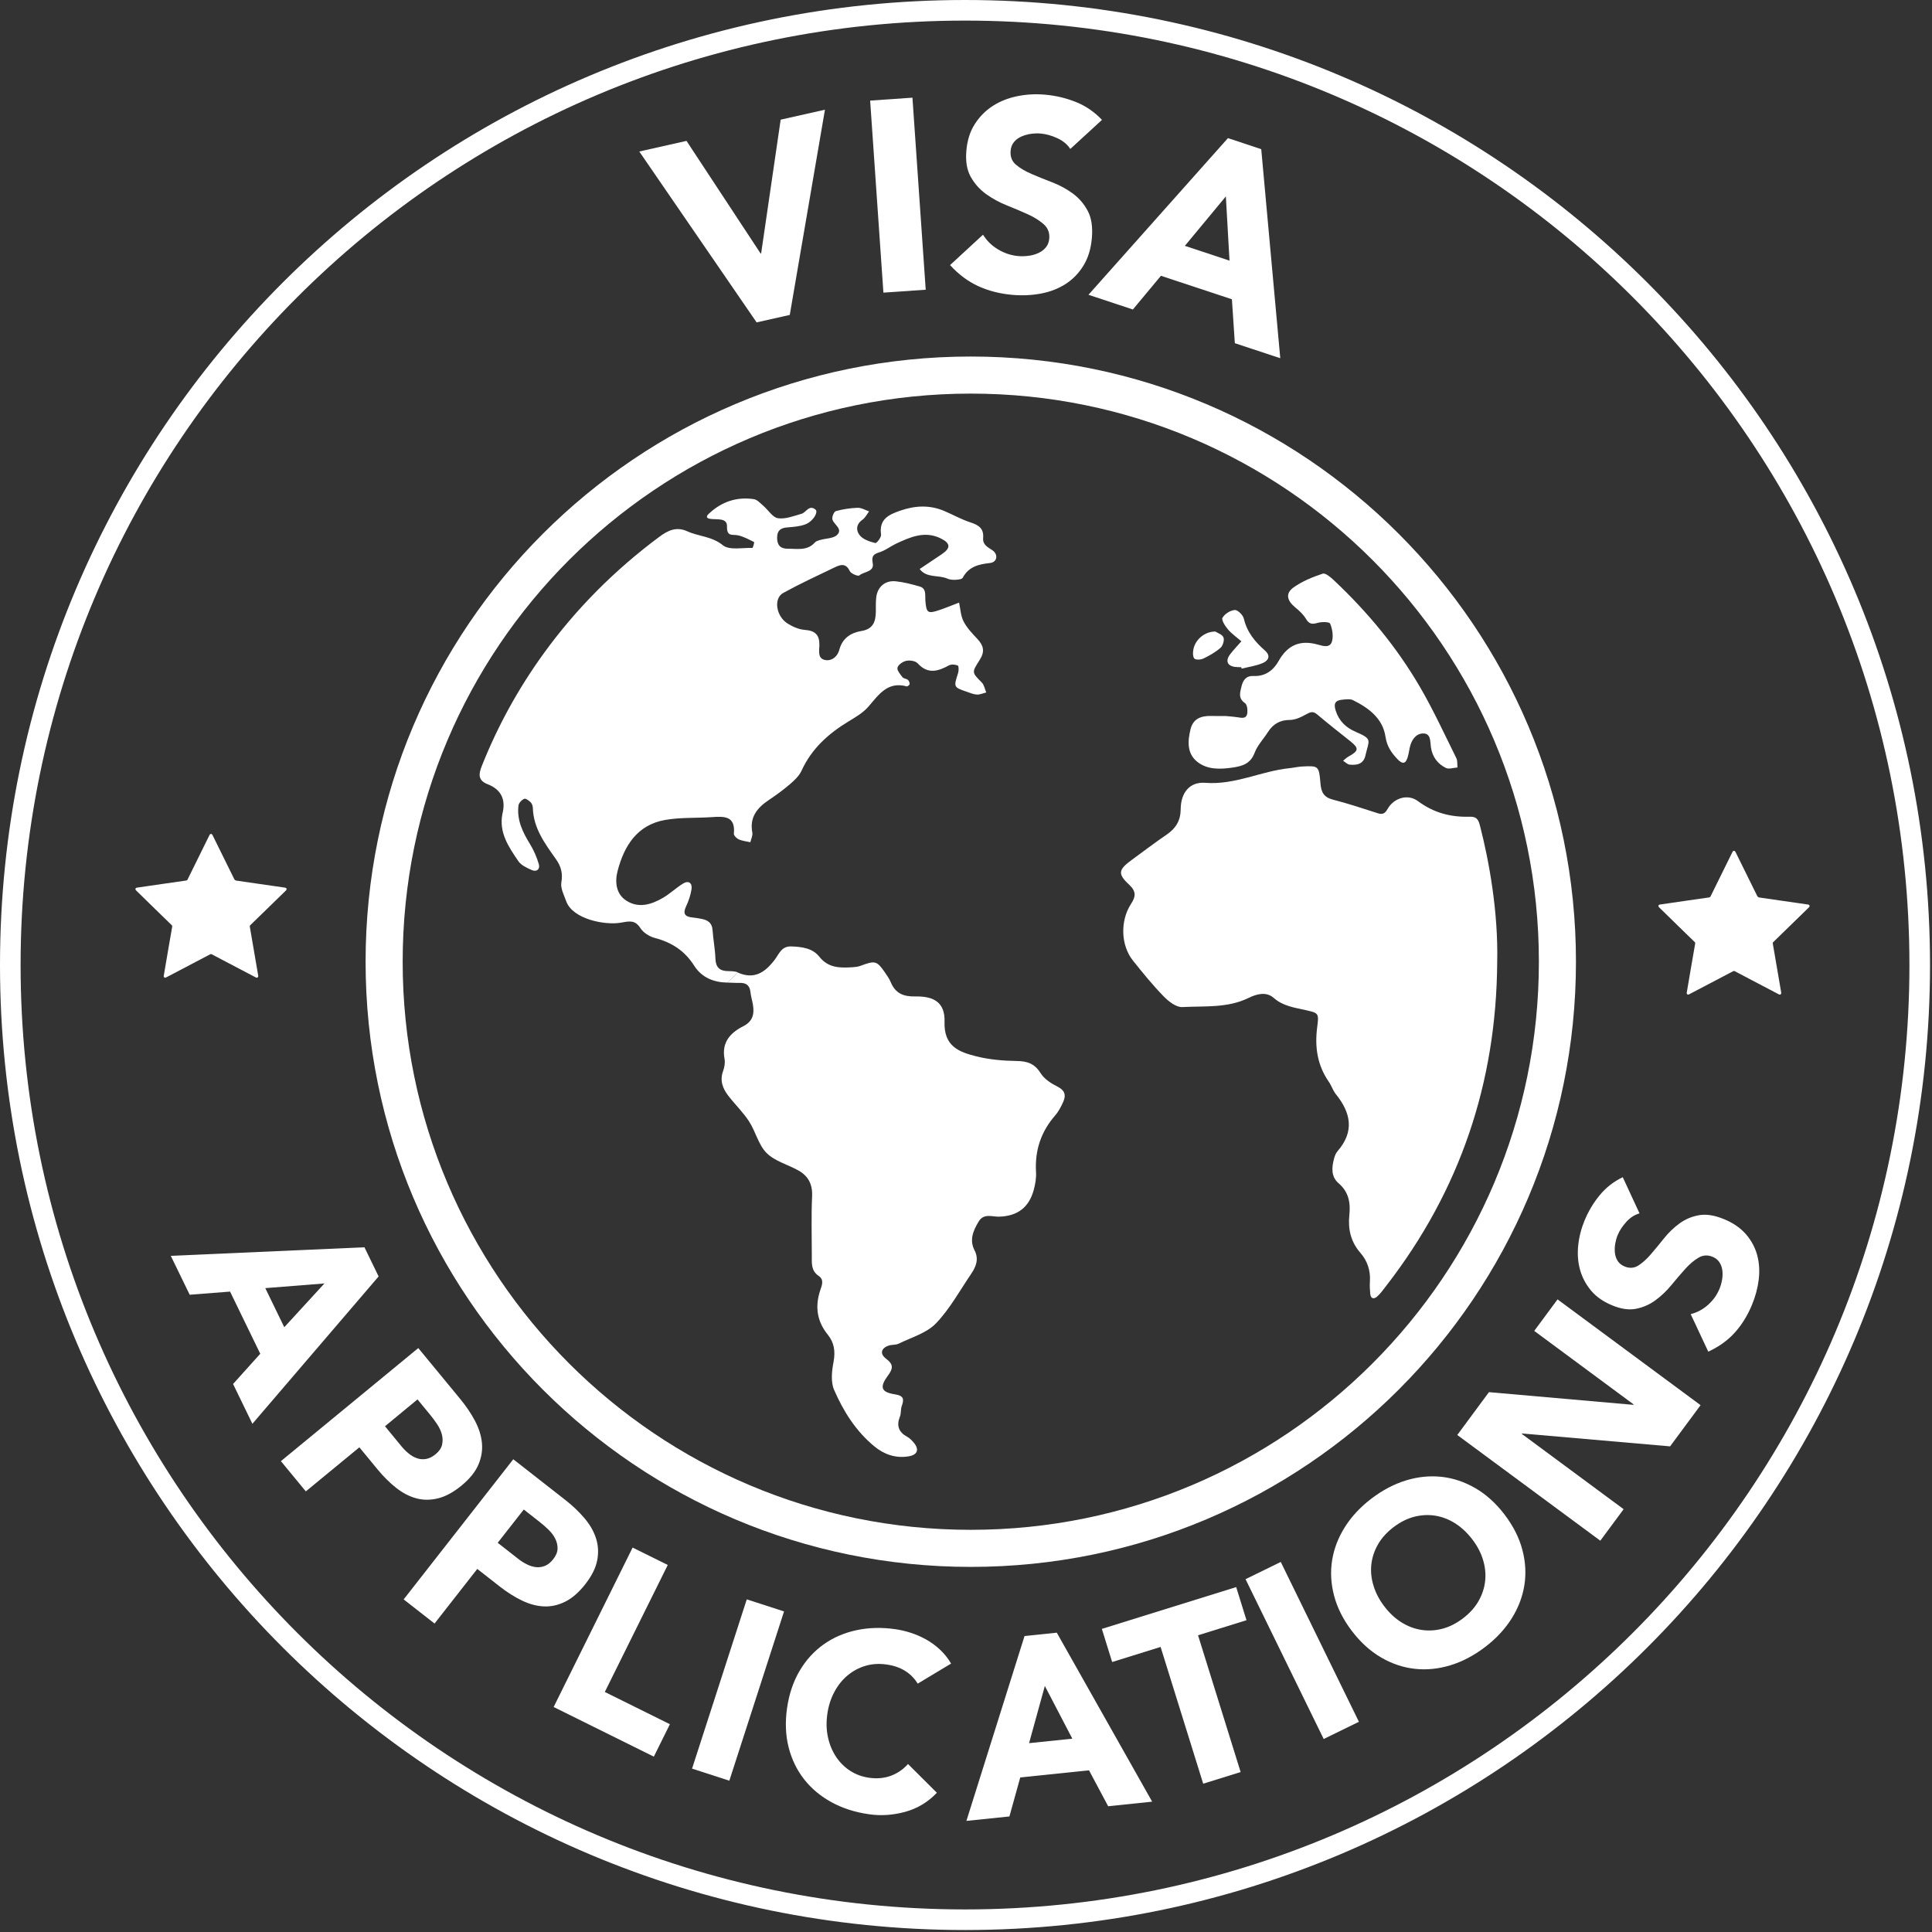 <?xml version="1.0" encoding="UTF-8" standalone="no"?><!DOCTYPE svg PUBLIC "-//W3C//DTD SVG 1.1//EN" "http://www.w3.org/Graphics/SVG/1.1/DTD/svg11.dtd"><svg width="100%" height="100%" viewBox="0 0 469 469" fill="none" version="1.1" xmlns="http://www.w3.org/2000/svg" xmlns:xlink="http://www.w3.org/1999/xlink" xml:space="preserve" xmlns:serif="http://www.serif.com/"><rect x="0" y="0" width="469" height="469" fill="#333333" stroke="none"/><path  d="M466.02 234.26C466.02 362.258 362.257 466.02 234.26 466.02C106.262 466.02 2.5 362.258 2.5 234.26C2.5 106.262 106.262 2.5 234.26 2.5C362.257 2.5 466.02 106.262 466.02 234.26Z"  stroke="white"  stroke-width="5"  stroke-miterlimit="10"/><path  d="M378.07 233.46C378.07 312.111 314.311 375.87 235.66 375.87C157.009 375.87 93.25 312.111 93.25 233.46C93.25 154.809 157.009 91.05 235.66 91.05C314.311 91.05 378.07 154.809 378.07 233.46Z"  stroke="white"  stroke-width="9"  stroke-miterlimit="10"/><path  d="M179.1 236.09C183.09 237.86 185.72 236.05 188.05 233C189.1 231.63 189.67 229.67 192.06 229.75C194.65 229.83 197.25 230.17 198.87 232.22C201.09 235.03 203.94 234.98 206.95 234.8C207.6 234.76 208.28 234.68 208.88 234.46C212.39 233.14 212.84 233.23 214.74 235.95C215.31 236.77 215.89 237.6 216.27 238.51C217.4 241.18 219.36 241.95 222.19 241.89C226.87 241.8 229.43 243.47 229.29 248.05C229.1 254.02 232.81 255.38 237 256.43C240.17 257.23 243.53 257.51 246.81 257.56C249.38 257.6 251.15 258.18 252.6 260.5C253.48 261.91 255.14 263 256.69 263.77C258.44 264.64 258.83 265.78 258.15 267.36C257.63 268.56 257 269.79 256.15 270.77C252.69 274.74 251.18 279.29 251.5 284.54C251.59 286 251.31 287.53 250.92 288.95C249.74 293.17 246.94 295.21 242.58 295.35C240.86 295.4 238.83 294.46 237.59 296.51C236.27 298.69 235.26 300.97 236.58 303.53C237.64 305.59 236.98 307.41 235.82 309.13C233.02 313.24 230.6 317.73 227.19 321.27C224.92 323.63 221.25 324.65 218.16 326.18C217.45 326.53 216.5 326.38 215.73 326.65C213.89 327.27 213.5 328.62 215.12 329.85C216.97 331.25 216.78 332.26 215.56 333.91C213.49 336.72 213.84 337.94 217.2 338.47C219.54 338.84 219.45 339.72 218.88 341.4C218.62 342.17 218.77 343.1 218.47 343.85C217.57 346.09 218.15 347.67 220.26 348.81C220.83 349.12 221.32 349.62 221.75 350.12C223.24 351.85 222.78 353.18 220.52 353.54C217.38 354.05 214.59 353.05 212.21 351.08C207.76 347.4 204.73 342.58 202.48 337.4C201.63 335.46 201.93 332.79 202.35 330.58C202.82 328.07 202.5 325.91 200.97 324.03C198.32 320.77 197.82 317.21 199.08 313.33C199.5 312.04 200.15 310.7 198.73 309.73C196.87 308.47 197.07 306.64 197.07 304.83C197.07 300.01 196.92 295.18 197.14 290.38C197.27 287.52 196.23 285.52 193.89 284.18C191.31 282.71 188.13 281.92 186.12 279.92C184.12 277.94 183.44 274.7 181.84 272.23C180.41 270.02 178.46 268.14 176.83 266.04C175.46 264.27 174.68 262.34 175.53 260.01C175.86 259.1 176.06 258 175.89 257.07C175.13 253.1 177.24 250.74 180.38 249.15C182.8 247.93 183.16 246.1 182.76 243.79C182.59 242.81 182.28 241.85 182.18 240.86C182.01 239.22 181.15 238.55 179.54 238.6C178.55 238.63 177.55 238.54 176.55 238.52"  fill="white"/><path  d="M176.55 238.53C173.19 238.46 170.33 237.29 168.49 234.39C166.22 230.81 163.04 228.76 158.99 227.7C157.68 227.36 156.19 226.43 155.48 225.33C154.19 223.32 152.871 223.59 150.861 223.96C146.861 224.7 138.99 223.11 137.45 218.78C136.92 217.28 136.02 215.62 136.27 214.21C136.67 212 136.16 210.27 134.99 208.61C132.31 204.81 129.5 201.1 129.35 196.15C129.34 195.68 129.15 195.1 128.84 194.78C128.41 194.35 127.61 193.76 127.27 193.91C126.66 194.18 125.941 194.91 125.861 195.53C125.431 199.02 126.861 201.98 128.641 204.87C129.571 206.38 130.3 208.07 130.8 209.77C131.15 210.97 130.3 211.75 129.07 211.2C127.89 210.68 126.51 210.05 125.83 209.05C123.5 205.62 121.08 202.13 121.96 197.58C122.83 194.15 121.72 191.67 118.37 190.37C116.04 189.46 116.16 187.96 116.95 185.97C120.83 176.19 125.88 167.05 132.04 158.55C139.89 147.72 149.25 138.36 159.99 130.36C162.15 128.75 164.18 127.77 166.83 128.97C169.63 130.24 172.79 130.18 175.48 132.36C177.04 133.63 180.21 132.93 182.65 133.01C182.78 133.01 183.151 131.63 183.061 131.59C181.791 130.96 180.5 130.24 179.13 129.95C177.77 129.67 176.41 130.36 176.48 127.77C176.54 125.63 174.01 126.19 172.45 125.96C171.46 125.82 171.35 125.39 172.04 124.74C175.12 121.81 178.8 120.55 182.99 121.17C183.82 121.29 184.58 122.16 185.3 122.78C186.51 123.81 187.551 125.61 188.861 125.8C190.681 126.07 192.7 125.25 194.58 124.72C195.71 124.4 196.39 122.43 197.96 123.7C198.72 124.31 197.371 126.58 195.501 127.29C194.141 127.81 192.6 127.91 191.13 128.03C189.56 128.15 188.68 128.73 188.65 130.43C188.62 132.27 189.37 133.22 191.27 133.21C193.56 133.19 195.96 133.76 197.8 131.7C198.1 131.36 198.65 131.21 199.12 131.08C200.51 130.67 202.341 130.73 203.221 129.84C204.691 128.36 202.371 127.36 202.061 126.05C201.921 125.46 202.45 124.21 202.9 124.08C204.61 123.6 206.42 123.33 208.2 123.27C209.12 123.24 210.05 123.83 210.98 124.14C210.45 124.83 210.04 125.69 209.36 126.17C207.71 127.32 207.801 128.91 208.781 130.04C209.631 131.01 211.171 131.49 212.501 131.83C212.791 131.91 213.971 130.43 213.881 129.79C213.351 126.06 215.68 124.95 218.55 123.96C222.16 122.71 225.691 122.54 229.221 124.04C231.361 124.95 233.411 126.11 235.601 126.82C237.591 127.46 238.861 128.31 238.661 130.61C238.521 132.22 239.741 132.8 240.881 133.56C242.391 134.56 242.1 136.48 240.33 136.67C237.54 136.98 235.15 137.55 233.7 140.26C233.49 140.64 232.52 140.72 231.9 140.75C231.25 140.78 230.54 140.71 229.95 140.45C227.77 139.51 224.961 140.39 223.251 138.13C225.011 136.95 226.771 135.77 228.541 134.59C230.811 133.08 230.82 131.92 228.39 130.71C224.54 128.79 220.99 130.36 217.52 131.98C216.2 132.6 215.01 133.57 213.65 134.01C212.16 134.49 211.49 134.86 211.86 136.74C212.27 138.85 209.72 138.73 208.58 139.7C208.29 139.95 206.571 139.25 206.281 138.63C205.331 136.59 203.971 137.08 202.601 137.74C198.421 139.75 194.19 141.7 190.13 143.94C187.72 145.27 188.38 149.62 191.23 151.39C192.47 152.16 193.97 152.81 195.39 152.91C197.91 153.09 198.961 154.15 198.911 156.65C198.881 158.03 198.41 159.99 200.49 160.25C202.08 160.44 203.34 159.29 203.76 157.7C204.51 154.89 206.58 153.59 209.14 153.17C211.94 152.71 212.56 150.93 212.61 148.57C212.64 147.41 212.57 146.23 212.7 145.08C212.98 142.5 214.82 140.86 217.42 141.11C219.38 141.31 221.34 141.82 223.24 142.37C224.94 142.86 224.531 144.41 224.631 145.71C224.871 148.86 225.191 149.07 228.221 148.03C229.771 147.5 231.291 146.86 232.821 146.28C233.151 147.81 233.21 149.48 233.9 150.83C234.69 152.38 235.96 153.72 237.17 155C238.86 156.78 239.101 158.2 237.791 160.25C235.861 163.27 235.9 163.22 238.34 165.69C238.92 166.28 239.071 167.29 239.411 168.1C238.651 168.29 237.89 168.64 237.14 168.61C236.34 168.58 235.54 168.21 234.76 167.95C231.45 166.82 231.48 166.82 232.59 163.35C232.77 162.79 232.75 161.66 232.51 161.56C231.88 161.3 230.94 161.21 230.37 161.52C227.69 162.98 225.22 163.73 222.76 161.02C222.23 160.44 220.891 160.24 220.031 160.41C219.191 160.58 218.08 161.33 217.87 162.06C217.69 162.68 218.53 163.68 219.08 164.39C219.34 164.74 220.02 164.74 220.39 165.04C220.65 165.25 220.841 165.72 220.821 166.05C220.811 166.27 220.29 166.67 220.11 166.62C215.43 165.35 213.32 168.65 210.8 171.55C209.54 173 207.751 174.06 206.071 175.07C201.141 178.05 197.021 181.72 194.571 187.1C193.991 188.37 192.821 189.46 191.721 190.4C190.091 191.8 188.33 193.07 186.54 194.27C183.73 196.17 181.93 198.46 182.63 202.12C182.77 202.84 182.32 203.67 182.15 204.45C181.21 204.24 180.221 204.15 179.361 203.77C178.831 203.54 178.11 202.83 178.15 202.39C178.57 198.03 175.79 198.16 172.8 198.36C169.01 198.62 165.15 198.39 161.44 199.05C154.68 200.25 151.52 205.31 149.93 211.41C149.25 214.01 149.48 216.97 152.02 218.62C155 220.56 158.13 219.6 160.96 217.94C162.66 216.94 164.12 215.53 165.81 214.49C167.12 213.68 168.1 214.32 167.87 215.87C167.65 217.31 167.15 218.75 166.53 220.07C165.72 221.81 166.28 222.53 168.03 222.71C168.85 222.8 169.68 222.92 170.49 223.1C171.9 223.41 172.851 224.1 172.971 225.75C173.131 228.06 173.59 230.36 173.67 232.67C173.74 234.76 174.63 235.7 176.67 235.74C177.5 235.76 178.4 235.74 179.13 236.06"  fill="white"/><path  d="M363.45 233.59C363.26 262.76 354.45 288.99 336.54 312.1C335.83 313.02 335.15 313.99 334.3 314.75C333.55 315.41 332.74 315.32 332.63 314.08C332.54 313.09 332.48 312.08 332.55 311.1C332.73 308.47 331.94 306.08 330.27 304.17C327.89 301.45 327.2 298.37 327.56 294.93C327.87 291.98 327.4 289.35 324.98 287.27C323.08 285.64 323.27 283.44 323.84 281.27C324.01 280.64 324.26 279.95 324.68 279.47C328.83 274.71 327.96 270.16 324.29 265.62C323.57 264.73 323.23 263.55 322.57 262.6C319.76 258.55 319.13 254.1 319.76 249.31C320.2 245.91 320.06 245.92 316.96 245.21C314.24 244.59 311.49 244.26 309.19 242.24C307.41 240.67 305.1 241.26 303.07 242.26C297.97 244.76 292.4 244.18 287.01 244.47C285.53 244.55 283.68 243.1 282.49 241.88C279.83 239.15 277.42 236.18 275.03 233.19C272.07 229.48 271.89 223.55 274.55 219.44C275.69 217.69 275.91 216.44 274.09 214.75C271.24 212.1 271.51 211.1 274.77 208.72C277.58 206.67 280.36 204.55 283.23 202.59C285.47 201.06 286.6 199.18 286.62 196.38C286.65 192.52 288.74 189.74 292.56 190.03C299.79 190.6 306.13 187.18 313.02 186.48C314.01 186.38 314.98 186.14 315.97 186.08C320.11 185.86 320.19 185.87 320.55 190.22C320.72 192.29 321.36 193.55 323.56 194.11C327.25 195.05 330.87 196.28 334.51 197.43C335.64 197.79 336.22 197.48 336.84 196.38C338.32 193.75 341.72 192.61 344.22 194.48C348.06 197.35 352.22 198.4 356.8 198.26C358.64 198.21 358.94 199.18 359.31 200.6C361.41 208.77 363.74 221.25 363.45 233.59Z"  fill="white"/><path  d="M297.581 173.82C298.751 173.93 299.581 173.98 300.391 174.11C301.391 174.27 302.551 174.57 302.771 173.19C302.901 172.38 302.761 171.06 302.231 170.69C300.601 169.55 300.971 168.31 301.341 166.77C301.741 165.07 302.491 164.02 304.301 164.1C307.141 164.23 309.111 162.74 310.381 160.47C312.591 156.53 315.691 155.26 319.991 156.5C321.211 156.85 322.921 157.36 323.361 155.64C323.701 154.31 323.431 152.66 322.891 151.38C322.711 150.94 320.801 150.92 319.831 151.21C318.481 151.61 317.771 151.48 317.011 150.21C316.381 149.14 315.381 148.24 314.401 147.43C312.411 145.79 312.001 144.05 313.991 142.62C316.091 141.11 318.611 140.08 321.091 139.26C321.771 139.03 323.081 140.18 323.881 140.93C332.011 148.6 339.101 157.14 344.721 166.8C347.961 172.37 350.661 178.26 353.531 184.04C353.851 184.68 353.731 185.55 353.811 186.31C352.851 186.37 351.711 186.78 350.971 186.41C348.981 185.41 347.701 183.73 347.361 181.4C347.161 180.03 347.411 177.96 345.381 178.05C343.651 178.13 342.611 179.69 342.231 181.45C342.061 182.26 341.941 183.08 341.701 183.87C341.211 185.49 340.421 185.51 339.291 184.34C337.791 182.77 336.691 181.22 336.331 178.84C335.661 174.37 332.241 171.85 328.431 169.96C327.751 169.63 326.791 169.77 325.981 169.84C324.151 169.99 323.701 170.72 324.231 172.46C325.021 175.02 326.751 176.66 329.171 177.69C333.331 179.46 332.281 179.7 331.471 183.37C331.011 185.49 329.401 185.79 327.651 185.62C327.091 185.57 326.581 185.01 326.041 184.68C326.461 184.35 326.841 183.94 327.301 183.69C329.871 182.27 329.951 181.65 327.791 179.93C325.081 177.78 322.361 175.64 319.721 173.41C318.761 172.6 318.111 172.83 317.121 173.38C315.891 174.07 314.451 174.77 313.101 174.77C310.641 174.78 309.021 175.8 307.761 177.76C306.691 179.43 305.231 180.95 304.551 182.77C303.541 185.45 301.521 185.99 299.151 186.34C296.121 186.78 293.021 186.86 290.581 184.88C288.111 182.86 288.311 179.89 289.001 177.04C289.621 174.47 291.531 173.77 293.911 173.8C295.261 173.83 296.591 173.82 297.581 173.82Z"  fill="white"/><path  d="M301.32 161.97C300.82 161.95 300.32 161.96 299.83 161.9C297.93 161.66 297.41 160.42 298.62 158.83C299.46 157.72 300.44 156.73 301.35 155.68C300.25 154.73 299.03 153.88 298.09 152.79C297.41 151.99 296.46 150.51 296.76 149.97C297.3 149.03 298.66 148.16 299.75 148.08C300.45 148.03 301.75 149.31 301.95 150.18C302.7 153.44 304.65 155.8 307.05 157.9C308.57 159.23 307.88 160.38 306.55 160.95C304.94 161.65 303.13 161.88 301.4 162.32C301.38 162.21 301.35 162.09 301.32 161.97Z"  fill="white"/><path  d="M295.03 153.31C295.53 153.64 296.7 154.01 297 154.73C297.27 155.39 296.86 156.75 296.28 157.26C295.06 158.33 293.59 159.16 292.11 159.87C291.49 160.17 290.23 160.23 289.92 159.85C289.51 159.35 289.56 158.28 289.72 157.53C290.23 155.18 292.51 153.29 295.03 153.31Z"  fill="white"/><path  d="M88.47 302.78L91.91 309.86L61.27 345.63L56.58 335.97L63.18 328.63L55.85 313.54L46.05 314.3L41.46 304.86L88.47 302.78ZM78.76 311.56L64.4 312.7L69.01 322.19L78.76 311.56Z"  fill="white"/><path  d="M101.54 327.25L111.74 339.63C113.16 341.35 114.35 343.12 115.3 344.91C116.25 346.71 116.82 348.49 116.99 350.27C117.16 352.05 116.88 353.81 116.13 355.56C115.38 357.31 114.02 359 112.04 360.63C110.09 362.23 108.2 363.26 106.37 363.72C104.53 364.18 102.77 364.18 101.08 363.73C99.39 363.28 97.76 362.43 96.19 361.2C94.62 359.96 93.11 358.47 91.66 356.71L87.24 351.34L74.24 362.04L68.19 354.7L101.54 327.25ZM93.46 346.23L97.49 351.13C98.03 351.79 98.62 352.37 99.25 352.88C99.88 353.39 100.54 353.76 101.24 354C101.94 354.24 102.67 354.3 103.43 354.17C104.19 354.04 104.97 353.65 105.75 353.01C106.6 352.31 107.12 351.55 107.31 350.73C107.5 349.91 107.49 349.08 107.27 348.23C107.05 347.39 106.67 346.55 106.12 345.74C105.58 344.92 105.02 344.17 104.45 343.48L101.35 339.71L93.46 346.23Z"  fill="white"/><path  d="M124.6 354.24L137.24 364.13C139 365.51 140.54 366.97 141.86 368.52C143.18 370.07 144.12 371.69 144.67 373.39C145.23 375.09 145.33 376.87 144.98 378.74C144.63 380.61 143.66 382.55 142.08 384.57C140.53 386.56 138.9 387.97 137.21 388.81C135.52 389.65 133.8 390.04 132.05 389.96C130.3 389.89 128.53 389.41 126.73 388.55C124.93 387.68 123.13 386.55 121.34 385.15L115.86 380.86L105.49 394.12L97.99 388.26L124.6 354.24ZM120.82 374.52L125.82 378.43C126.49 378.96 127.19 379.4 127.92 379.76C128.64 380.12 129.37 380.34 130.11 380.43C130.85 380.51 131.57 380.41 132.29 380.12C133.01 379.83 133.68 379.29 134.31 378.48C134.99 377.61 135.33 376.76 135.35 375.92C135.36 375.08 135.17 374.27 134.77 373.49C134.37 372.71 133.82 371.98 133.11 371.3C132.4 370.62 131.7 370 130.99 369.45L127.15 366.44L120.82 374.52Z"  fill="white"/><path  d="M153.57 375.68L162.1 379.9L146.82 410.73L162.62 418.56L158.72 426.43L134.4 414.38L153.57 375.68Z"  fill="white"/><path  d="M181.28 388.25L190.33 391.18L177.05 432.27L168 429.34L181.28 388.25Z"  fill="white"/><path  d="M222.78 408.71C222.01 407.45 221 406.42 219.74 405.63C218.48 404.83 216.96 404.31 215.19 404.06C213.42 403.81 211.73 403.91 210.12 404.38C208.51 404.85 207.07 405.62 205.78 406.69C204.49 407.76 203.42 409.09 202.56 410.7C201.69 412.3 201.12 414.09 200.84 416.06C200.55 418.07 200.6 419.96 200.99 421.72C201.37 423.48 202.02 425.05 202.93 426.43C203.84 427.81 204.98 428.95 206.35 429.85C207.72 430.74 209.25 431.31 210.94 431.55C212.87 431.83 214.64 431.67 216.25 431.08C217.85 430.49 219.24 429.54 220.42 428.22L227.43 435.2C225.26 437.48 222.69 439.02 219.74 439.83C216.79 440.64 213.84 440.84 210.91 440.41C207.57 439.93 204.56 438.97 201.9 437.52C199.23 436.07 197.01 434.22 195.24 431.98C193.47 429.73 192.2 427.14 191.45 424.2C190.7 421.26 190.57 418.08 191.06 414.65C191.55 411.23 192.57 408.21 194.11 405.6C195.65 402.99 197.59 400.85 199.93 399.19C202.26 397.53 204.91 396.38 207.88 395.74C210.85 395.1 214 395.01 217.34 395.49C218.55 395.66 219.79 395.95 221.07 396.36C222.35 396.77 223.58 397.31 224.78 397.97C225.98 398.64 227.11 399.45 228.16 400.43C229.21 401.4 230.12 402.54 230.88 403.84L222.78 408.71Z"  fill="white"/><path  d="M248.71 397.15L256.54 396.34L279.69 437.36L269.01 438.47L264.36 429.75L247.67 431.48L245.04 440.95L234.6 442.03L248.71 397.15ZM253.64 409.27L249.81 423.16L260.31 422.07L253.64 409.27Z"  fill="white"/><path  d="M281.74 399.8L269.979 403.46L267.479 395.42L300.09 385.27L302.59 393.31L290.829 396.97L301.169 430.17L292.079 433L281.74 399.8Z"  fill="white"/><path  d="M302.36 383.35L310.91 379.17L329.88 417.97L321.33 422.15L302.36 383.35Z"  fill="white"/><path  d="M328.16 395.91C326.07 393.16 324.63 390.31 323.86 387.38C323.09 384.45 322.92 381.57 323.38 378.74C323.84 375.91 324.88 373.22 326.5 370.66C328.12 368.1 330.28 365.79 332.97 363.75C335.66 361.71 338.45 360.25 341.36 359.36C344.27 358.48 347.14 358.2 349.99 358.51C352.83 358.83 355.57 359.75 358.19 361.28C360.81 362.81 363.17 364.95 365.26 367.7C367.35 370.45 368.79 373.29 369.56 376.23C370.34 379.16 370.49 382.04 370.04 384.87C369.58 387.7 368.54 390.39 366.92 392.96C365.29 395.52 363.14 397.83 360.45 399.87C357.76 401.91 354.97 403.38 352.06 404.26C349.15 405.14 346.28 405.43 343.44 405.11C340.59 404.8 337.86 403.87 335.24 402.34C332.61 400.8 330.25 398.66 328.16 395.91ZM336.03 389.93C337.26 391.55 338.64 392.84 340.16 393.8C341.68 394.76 343.29 395.38 344.98 395.65C346.67 395.92 348.38 395.84 350.11 395.39C351.84 394.94 353.51 394.1 355.13 392.87C356.75 391.64 358.01 390.25 358.9 388.7C359.79 387.15 360.33 385.53 360.52 383.83C360.71 382.13 360.54 380.42 360.02 378.69C359.5 376.96 358.63 375.29 357.39 373.67C356.18 372.09 354.81 370.8 353.28 369.82C351.74 368.84 350.13 368.22 348.44 367.94C346.75 367.67 345.04 367.76 343.31 368.2C341.58 368.65 339.91 369.49 338.29 370.72C336.67 371.95 335.42 373.34 334.52 374.89C333.63 376.44 333.09 378.06 332.9 379.76C332.71 381.46 332.88 383.18 333.42 384.92C333.95 386.68 334.82 388.34 336.03 389.93Z"  fill="white"/><path  d="M353.76 348.35L361.45 337.95L396.5 341.03L396.57 340.93L372.44 323.08L378.1 315.43L412.82 341.11L405.42 351.11L369.49 347.98L369.42 348.08L394.14 366.36L388.48 374.01L353.76 348.35Z"  fill="white"/><path  d="M398 294.55C396.8 294.89 395.73 295.58 394.79 296.62C393.85 297.66 393.15 298.73 392.7 299.81C392.43 300.45 392.24 301.14 392.11 301.87C391.98 302.61 391.95 303.34 392.02 304.08C392.09 304.81 392.31 305.48 392.68 306.07C393.05 306.66 393.61 307.12 394.36 307.43C395.56 307.93 396.67 307.86 397.68 307.23C398.69 306.59 399.71 305.69 400.73 304.5C401.75 303.32 402.81 302.03 403.92 300.64C405.03 299.25 406.28 298.04 407.67 297.02C409.07 295.99 410.65 295.32 412.41 295C414.17 294.68 416.22 295 418.55 295.97C420.77 296.89 422.53 298.11 423.84 299.62C425.15 301.13 426.05 302.82 426.56 304.68C427.06 306.54 427.19 308.51 426.94 310.59C426.69 312.67 426.14 314.74 425.28 316.8C424.2 319.39 422.81 321.63 421.1 323.52C419.39 325.41 417.25 326.94 414.69 328.12L410.42 319.01C412 318.61 413.4 317.86 414.63 316.76C415.86 315.66 416.78 314.38 417.39 312.92C417.69 312.21 417.9 311.45 418.04 310.65C418.18 309.85 418.2 309.09 418.1 308.36C418.01 307.64 417.77 306.99 417.39 306.41C417.01 305.84 416.47 305.4 415.75 305.1C414.55 304.6 413.41 304.67 412.33 305.3C411.25 305.93 410.18 306.84 409.11 308.02C408.04 309.21 406.93 310.51 405.77 311.92C404.61 313.33 403.33 314.56 401.92 315.6C400.52 316.65 398.95 317.35 397.21 317.7C395.47 318.06 393.5 317.78 391.29 316.85C389.15 315.96 387.45 314.76 386.19 313.24C384.93 311.72 384.05 310.03 383.54 308.17C383.04 306.31 382.9 304.35 383.12 302.28C383.34 300.21 383.86 298.2 384.67 296.25C385.61 294 386.83 291.95 388.35 290.12C389.86 288.28 391.72 286.83 393.93 285.77L398 294.55Z"  fill="white"/><path  d="M62.33 237.35C62.24 237.35 62.17 237.31 62.09 237.27C59.66 236 57.24 234.72 54.81 233.45C53.67 232.85 52.53 232.25 51.39 231.65C51.27 231.58 51.16 231.59 51.04 231.65C48.75 232.86 46.46 234.06 44.17 235.26C42.9 235.93 41.63 236.6 40.35 237.26C40.2 237.34 40.05 237.4 39.9 237.28C39.75 237.17 39.73 237.01 39.76 236.83C40.13 234.66 40.5 232.49 40.87 230.32C41.18 228.51 41.49 226.71 41.81 224.9C41.83 224.76 41.78 224.68 41.69 224.59C40.37 223.31 39.05 222.02 37.73 220.74C36.24 219.29 34.76 217.84 33.27 216.38C33.19 216.3 33.11 216.23 33.03 216.15C32.92 216.04 32.84 215.9 32.89 215.74C32.94 215.58 33.08 215.5 33.24 215.48C34.02 215.37 34.8 215.25 35.58 215.14C37.07 214.92 38.56 214.71 40.05 214.49C41.75 214.24 43.44 214 45.14 213.76C45.34 213.73 45.46 213.66 45.55 213.47C46.81 210.9 48.08 208.34 49.34 205.78C49.84 204.77 50.34 203.75 50.84 202.74C50.92 202.58 51.02 202.45 51.21 202.44C51.41 202.44 51.51 202.57 51.6 202.74C53.34 206.27 55.09 209.81 56.83 213.34C56.97 213.62 57.12 213.73 57.43 213.78C59 213.99 60.56 214.23 62.13 214.46C63.8 214.7 65.47 214.94 67.14 215.18C67.82 215.28 68.51 215.38 69.19 215.48C69.36 215.5 69.5 215.57 69.56 215.75C69.61 215.92 69.53 216.05 69.42 216.16C67.28 218.25 65.13 220.34 62.99 222.42C62.24 223.15 61.49 223.88 60.74 224.61C60.64 224.7 60.62 224.8 60.64 224.93C61.16 227.92 61.67 230.92 62.18 233.91C62.35 234.9 62.52 235.89 62.69 236.88C62.72 237.15 62.56 237.35 62.33 237.35Z"  fill="white"/><path  d="M432.04 241.45C431.95 241.45 431.88 241.41 431.8 241.37C429.37 240.1 426.95 238.82 424.52 237.55C423.38 236.95 422.24 236.35 421.1 235.75C420.98 235.68 420.87 235.69 420.75 235.75C418.46 236.96 416.17 238.16 413.88 239.36C412.61 240.03 411.34 240.7 410.06 241.36C409.91 241.44 409.76 241.5 409.61 241.38C409.46 241.27 409.44 241.11 409.47 240.93C409.84 238.76 410.21 236.59 410.58 234.42C410.89 232.61 411.2 230.81 411.52 229C411.54 228.86 411.49 228.78 411.4 228.69C410.08 227.41 408.76 226.12 407.44 224.84C405.95 223.39 404.47 221.94 402.98 220.48C402.9 220.4 402.82 220.33 402.74 220.25C402.63 220.14 402.55 220 402.6 219.84C402.65 219.68 402.79 219.6 402.95 219.58C403.73 219.47 404.51 219.35 405.29 219.24C406.78 219.02 408.27 218.81 409.76 218.59C411.46 218.34 413.15 218.1 414.85 217.86C415.05 217.83 415.17 217.76 415.26 217.57C416.52 215 417.79 212.44 419.05 209.88C419.55 208.87 420.05 207.85 420.55 206.84C420.63 206.68 420.73 206.55 420.92 206.54C421.12 206.54 421.22 206.67 421.31 206.84C423.05 210.37 424.8 213.91 426.54 217.44C426.68 217.72 426.83 217.83 427.14 217.88C428.71 218.09 430.27 218.33 431.84 218.56C433.51 218.8 435.18 219.04 436.85 219.28C437.53 219.38 438.22 219.48 438.9 219.58C439.07 219.6 439.21 219.67 439.27 219.85C439.32 220.02 439.24 220.15 439.13 220.26C436.99 222.35 434.84 224.44 432.7 226.52C431.95 227.25 431.2 227.98 430.45 228.71C430.35 228.8 430.33 228.9 430.35 229.03C430.87 232.02 431.38 235.02 431.89 238.01C432.06 239 432.23 239.99 432.4 240.98C432.43 241.25 432.28 241.45 432.04 241.45Z"  fill="white"/><path  d="M155.19 36.78L166.65 34.2L184.64 61.54L184.77 61.51L189.51 29.05L200.26 26.63L191.72 76.45L183.67 78.26L155.19 36.78Z"  fill="white"/><path  d="M211.23 24.42L221.5 23.71L224.72 70.33L214.45 71.04L211.23 24.42Z"  fill="white"/><path  d="M259.821 36.16C259.081 35.03 258.021 34.16 256.641 33.53C255.261 32.9 253.931 32.53 252.661 32.42C251.911 32.35 251.141 32.38 250.331 32.48C249.531 32.59 248.761 32.8 248.021 33.11C247.291 33.42 246.671 33.86 246.181 34.44C245.691 35.02 245.401 35.74 245.331 36.62C245.211 38.02 245.641 39.14 246.621 39.98C247.611 40.82 248.881 41.57 250.431 42.24C251.981 42.91 253.661 43.58 255.451 44.27C257.241 44.96 258.901 45.86 260.411 46.96C261.921 48.07 263.141 49.47 264.051 51.19C264.961 52.9 265.291 55.12 265.051 57.84C264.821 60.43 264.141 62.64 263.011 64.48C261.881 66.32 260.431 67.81 258.681 68.94C256.921 70.07 254.931 70.84 252.711 71.26C250.491 71.68 248.171 71.79 245.761 71.58C242.741 71.31 239.971 70.61 237.471 69.46C234.961 68.31 232.691 66.61 230.631 64.35L238.631 56.97C239.561 58.47 240.791 59.67 242.321 60.57C243.851 61.48 245.471 62.01 247.181 62.16C248.011 62.23 248.861 62.21 249.741 62.09C250.611 61.97 251.401 61.74 252.121 61.4C252.831 61.07 253.431 60.61 253.901 60.03C254.371 59.45 254.641 58.75 254.711 57.92C254.831 56.52 254.391 55.36 253.391 54.46C252.391 53.56 251.101 52.75 249.531 52.03C247.961 51.32 246.251 50.59 244.421 49.86C242.581 49.13 240.901 48.2 239.361 47.1C237.821 45.99 236.591 44.6 235.651 42.93C234.711 41.26 234.361 39.13 234.591 36.54C234.811 34.04 235.491 31.89 236.651 30.1C237.801 28.3 239.251 26.84 241.011 25.71C242.771 24.58 244.751 23.8 246.951 23.35C249.151 22.9 251.391 22.78 253.671 22.98C256.301 23.21 258.811 23.81 261.201 24.77C263.591 25.73 265.691 27.18 267.511 29.1L259.821 36.16Z"  fill="white"/><path  d="M298.09 33.53L306.17 36.21L310.79 86.96L299.76 83.31L299.05 72.65L281.82 66.95L275.01 75.13L264.23 71.56L298.09 33.53ZM297.58 47.68L287.63 59.68L298.47 63.27L297.58 47.68Z"  fill="white"/></svg>